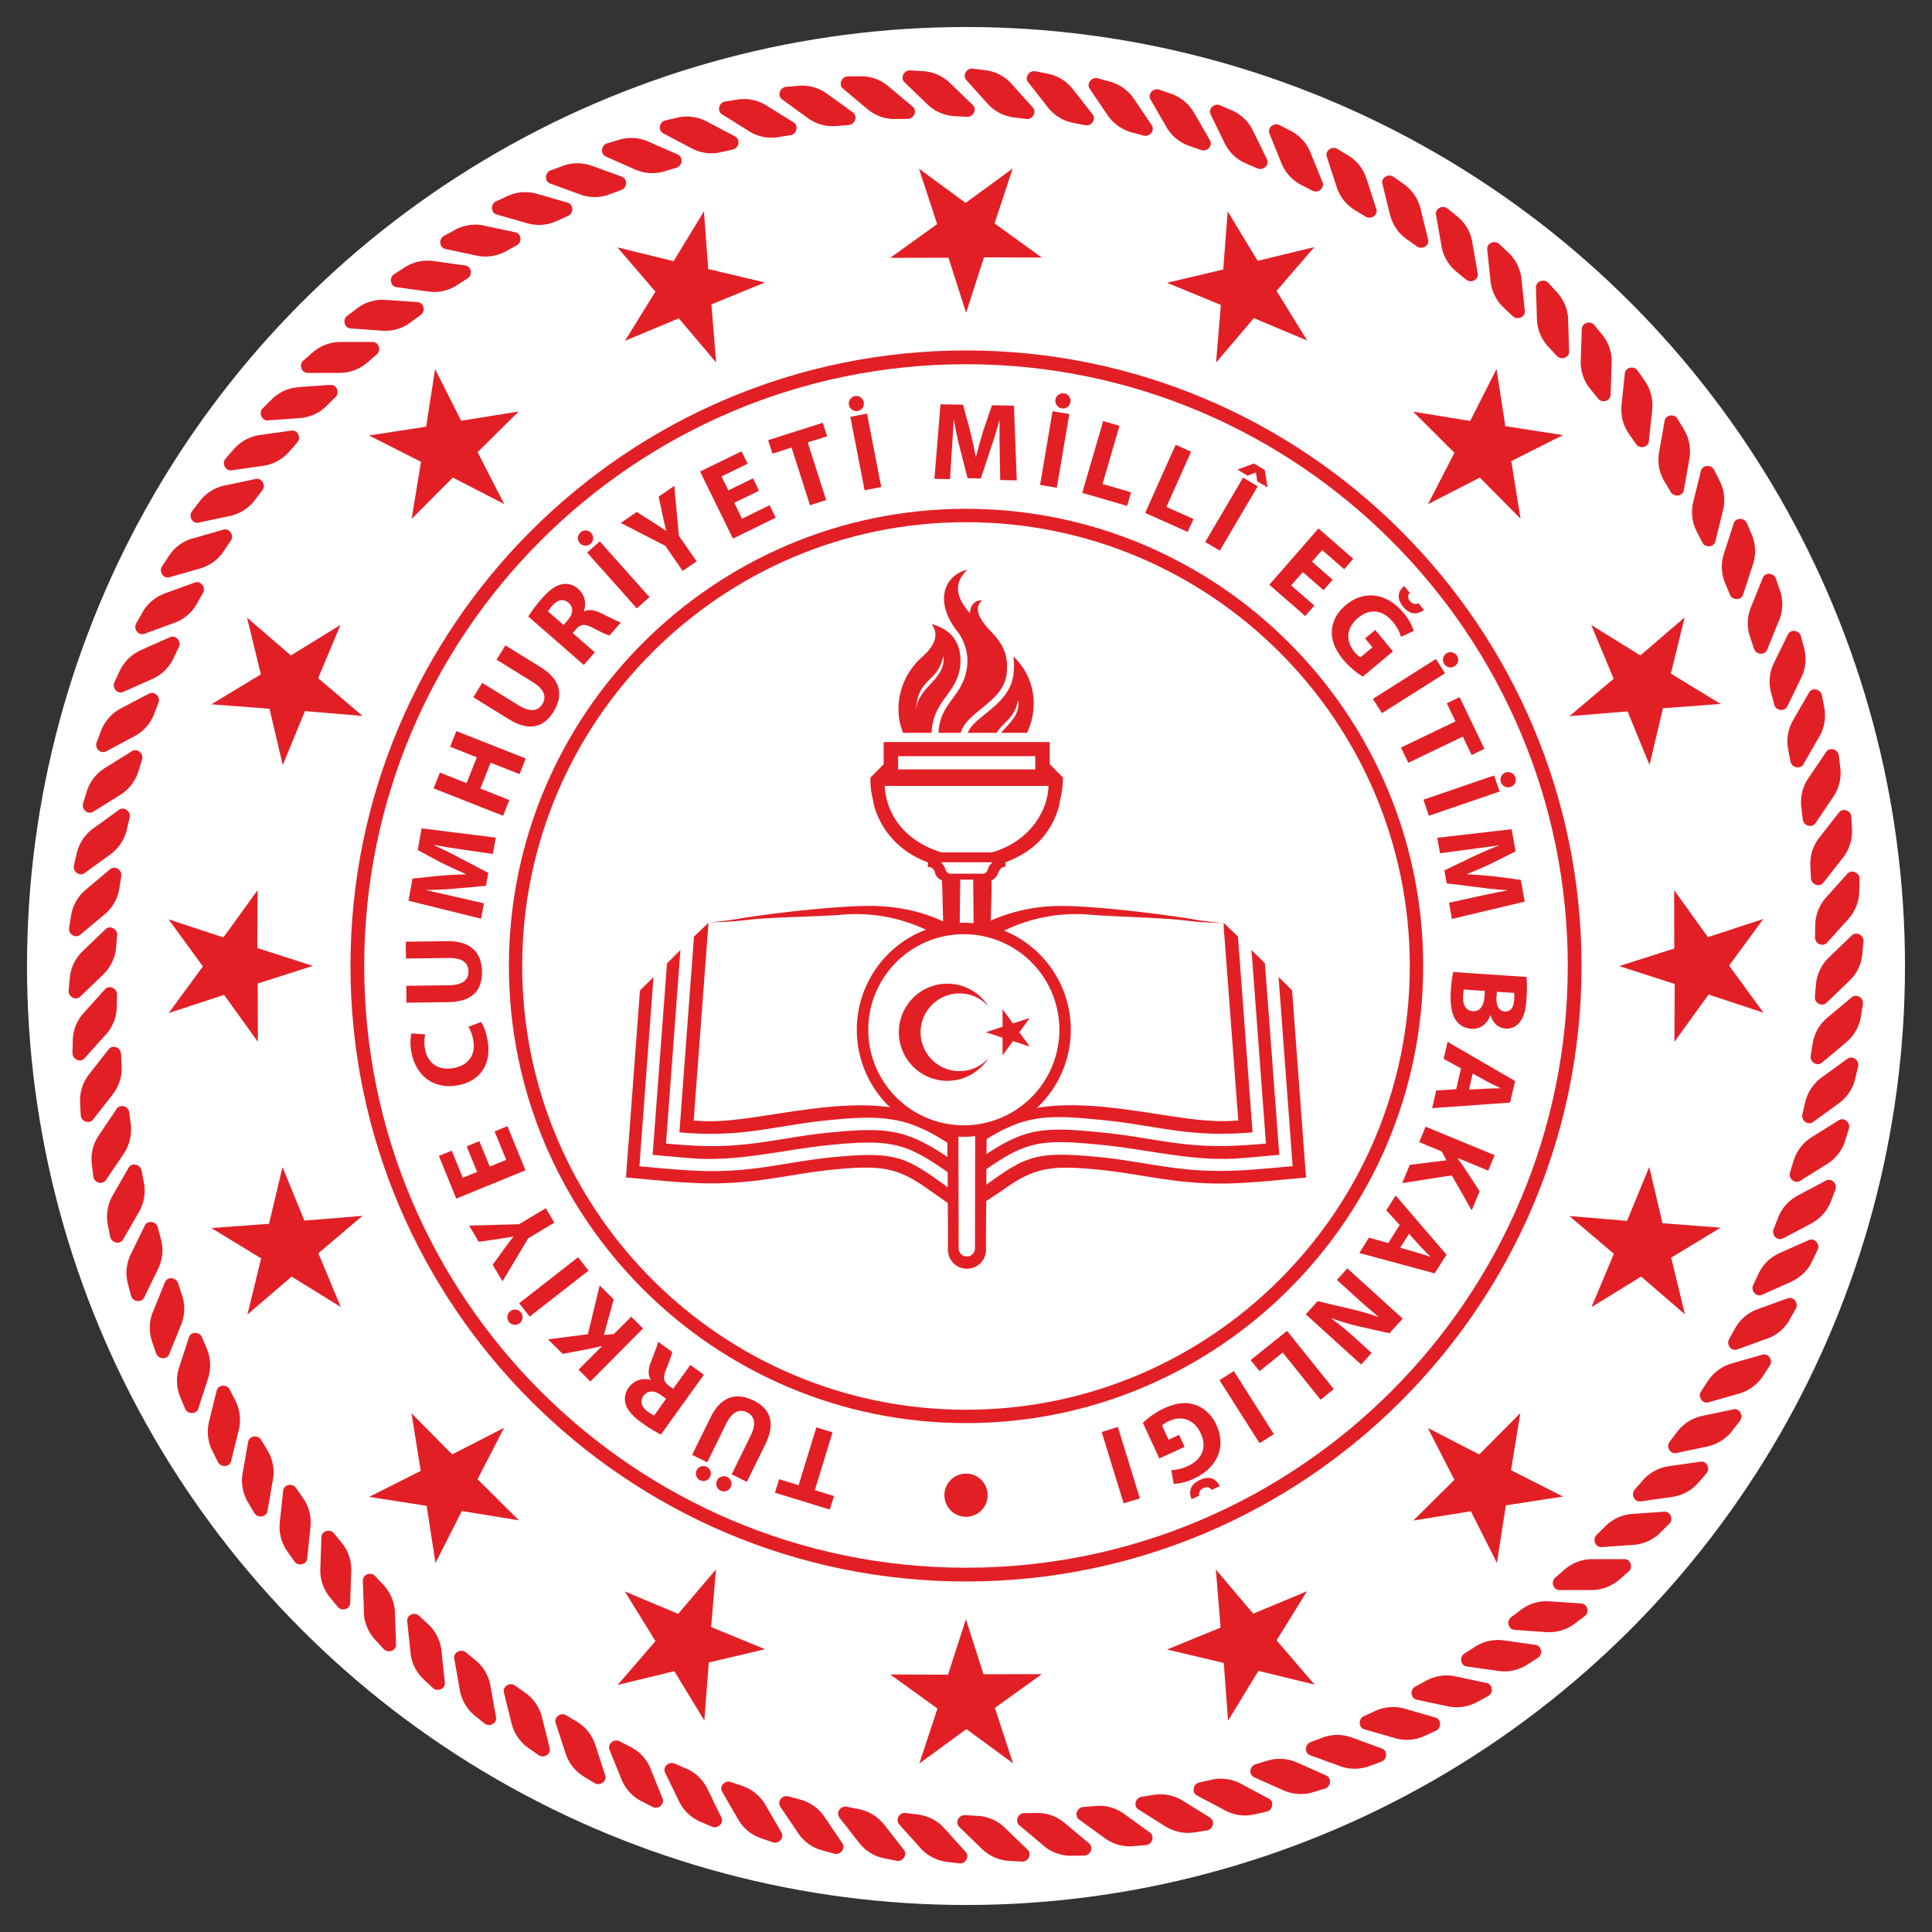 <svg id="katman_1" data-name="katman 1" xmlns="http://www.w3.org/2000/svg" viewBox="0 0 1000 1000"><rect x="0" y="0" width="1000" height="1000" fill="#333333" stroke="none"/><defs><style>.cls-1{fill:#fff;}.cls-2,.cls-3{fill:#e31f26;}.cls-3{fill-rule:evenodd;}</style></defs><circle class="cls-1" cx="500" cy="500" r="486.02"/><path class="cls-2" d="M823.78,823H807.15c-3.18,0-4.61-4.31-2.11-6.46l4.77-4.13A22,22,0,0,1,824.19,807h16.63c3.2,0,4.62,4.3,2.12,6.47l-4.77,4.12A22,22,0,0,1,823.78,823"/><path class="cls-2" d="M845.55,799.63l-16.62,1.15c-3.14.2-4.88-4-2.55-6.3l4.5-4.45a21.77,21.77,0,0,1,13.94-6.41l16.59-1.17c3.19-.23,4.91,4,2.57,6.29l-4.48,4.45a21.93,21.93,0,0,1-14,6.44"/><path class="cls-2" d="M865.63,774.8l-16.5,2.32c-3.14.44-5.14-3.64-3-6.11l4.14-4.74a21.89,21.89,0,0,1,13.47-7.37l16.5-2.34c3.16-.44,5.14,3.63,3,6.09l-4.16,4.78a22,22,0,0,1-13.47,7.37"/><path class="cls-2" d="M883.91,748.67l-16.29,3.41c-3.12.68-5.39-3.24-3.4-5.86l3.8-5a22,22,0,0,1,12.92-8.32l16.29-3.43c3.11-.68,5.38,3.24,3.41,5.86l-3.83,5a22.24,22.24,0,0,1-12.9,8.33"/><path class="cls-2" d="M900.3,721.27l-16,4.58c-3.08.87-5.62-2.87-3.84-5.64l3.46-5.28a22,22,0,0,1,12.31-9.18l16-4.57c3.08-.9,5.63,2.85,3.84,5.61l-3.46,5.3a22.07,22.07,0,0,1-12.34,9.18"/><path class="cls-2" d="M914.77,692.8l-15.61,5.68c-3,1.12-5.8-2.46-4.2-5.33l3.06-5.5a21.87,21.87,0,0,1,11.66-10L925.3,672c3-1.1,5.81,2.47,4.22,5.33l-3.09,5.52a21.73,21.73,0,0,1-11.66,10"/><path class="cls-2" d="M927.23,663.39,912,670.19c-2.9,1.29-5.94-2.07-4.57-5.05l2.7-5.69a21.85,21.85,0,0,1,10.92-10.83l15.2-6.77c2.91-1.29,6,2.08,4.56,5l-2.7,5.72a21.87,21.87,0,0,1-10.9,10.78"/><path class="cls-2" d="M937.6,633.23,922.89,641c-2.81,1.51-6.09-1.65-4.89-4.68l2.27-5.9a22.14,22.14,0,0,1,10.14-11.56l14.7-7.8c2.79-1.51,6.08,1.64,4.89,4.7l-2.26,5.88a21.92,21.92,0,0,1-10.14,11.56"/><path class="cls-2" d="M945.83,602.4l-14.12,8.82c-2.7,1.68-6.16-1.23-5.22-4.36l1.86-6a22,22,0,0,1,9.33-12.24l14.09-8.79c2.71-1.71,6.19,1.19,5.21,4.34l-1.85,6a21.93,21.93,0,0,1-9.3,12.25"/><path class="cls-2" d="M951.88,571l-13.46,9.78c-2.58,1.88-6.25-.77-5.51-4l1.44-6.15a21.93,21.93,0,0,1,8.43-12.85l13.46-9.78c2.58-1.89,6.24.78,5.51,4l-1.45,6.15A21.86,21.86,0,0,1,951.88,571"/><path class="cls-2" d="M955.74,539.39,943,550.07c-2.47,2-6.32-.35-5.79-3.59l1-6.21a21.89,21.89,0,0,1,7.51-13.42l12.75-10.69c2.45-2,6.3.35,5.76,3.57l-1,6.25a22,22,0,0,1-7.53,13.41"/><path class="cls-2" d="M957.38,507.5l-12,11.56c-2.32,2.22-6.31.11-6-3.17l.56-6.28a21.84,21.84,0,0,1,6.57-13.91l12-11.55c2.29-2.22,6.32-.1,6,3.18l-.56,6.28a21.74,21.74,0,0,1-6.55,13.89"/><path class="cls-2" d="M956.79,475.58l-11.13,12.35c-2.15,2.38-6.28.55-6.21-2.72l.11-6.33a22.16,22.16,0,0,1,5.57-14.33l11.13-12.35c2.13-2.36,6.3-.54,6.22,2.77l-.13,6.29a22,22,0,0,1-5.56,14.32"/><path class="cls-2" d="M954,443.81l-10.23,13.08c-2,2.55-6.24,1-6.41-2.29l-.33-6.32a22.06,22.06,0,0,1,4.59-14.67l10.25-13.09c2-2.52,6.2-1,6.39,2.28l.31,6.33A22,22,0,0,1,954,443.81"/><path class="cls-2" d="M949,412.28l-9.31,13.77c-1.79,2.66-6.15,1.41-6.56-1.84l-.75-6.27a21.91,21.91,0,0,1,3.52-15l9.33-13.76c1.78-2.66,6.13-1.42,6.53,1.84l.76,6.27A22,22,0,0,1,949,412.28"/><path class="cls-2" d="M941.72,381.2l-8.3,14.38c-1.6,2.77-6,1.83-6.67-1.39L925.56,388a22,22,0,0,1,2.5-15.16l8.3-14.38c1.59-2.78,6-1.84,6.65,1.4l1.2,6.19a22.1,22.1,0,0,1-2.49,15.17"/><path class="cls-2" d="M932.37,350.67l-7.29,15c-1.39,2.83-5.92,2.23-6.72-.94l-1.63-6.1a21.93,21.93,0,0,1,1.39-15.31l7.3-14.94c1.39-2.86,5.92-2.23,6.74.91l1.62,6.11a22.12,22.12,0,0,1-1.41,15.3"/><path class="cls-2" d="M920.9,320.89l-6.24,15.43c-1.2,2.94-5.72,2.65-6.77-.48l-2-6a21.82,21.82,0,0,1,.32-15.36l6.23-15.42c1.21-3,5.75-2.66,6.77.46l2.06,6a21.93,21.93,0,0,1-.32,15.36"/><path class="cls-2" d="M907.37,292l-5.17,15.83c-1,3-5.5,3-6.79,0L893,302a22,22,0,0,1-.74-15.34l5.14-15.83c1-3,5.52-3.05,6.79,0l2.47,5.8a21.91,21.91,0,0,1,.73,15.34"/><path class="cls-2" d="M891.85,264.09l-4,16.13c-.75,3.11-5.29,3.44-6.77.51l-2.87-5.66a22,22,0,0,1-1.8-15.24l4-16.14c.78-3.09,5.3-3.41,6.8-.48l2.84,5.62a21.94,21.94,0,0,1,1.8,15.26"/><path class="cls-2" d="M874.44,237.34l-2.89,16.37c-.55,3.14-5,3.79-6.74,1l-3.24-5.42a21.92,21.92,0,0,1-2.84-15.1l2.87-16.38c.56-3.14,5-3.78,6.73-1l3.24,5.42a22.15,22.15,0,0,1,2.87,15.11"/><path class="cls-2" d="M855.19,211.88l-1.74,16.53c-.31,3.17-4.76,4.12-6.64,1.42l-3.6-5.17a21.91,21.91,0,0,1-3.92-14.85L841,193.28c.34-3.2,4.79-4.14,6.63-1.45l3.62,5.2a21.76,21.76,0,0,1,3.91,14.85"/><path class="cls-2" d="M834.21,187.79l-.57,16.62c-.1,3.19-4.47,4.45-6.53,1.9l-3.93-4.92a21.75,21.75,0,0,1-5-14.54l.58-16.63c.11-3.19,4.46-4.44,6.53-1.88l4,4.9a21.85,21.85,0,0,1,4.92,14.55"/><path class="cls-2" d="M811.63,165.24l.56,16.64c.12,3.2-4.14,4.74-6.37,2.35l-4.3-4.63a22.16,22.16,0,0,1-6-14.17L795,148.79c-.08-3.18,4.17-4.74,6.42-2.35l4.27,4.63a22.08,22.08,0,0,1,6,14.17"/><path class="cls-2" d="M787.51,144.35l1.73,16.53c.33,3.17-3.78,5.05-6.19,2.79l-4.62-4.32a22.13,22.13,0,0,1-6.92-13.73l-1.73-16.53c-.34-3.17,3.81-5,6.19-2.79l4.62,4.34a21.83,21.83,0,0,1,6.92,13.71"/><path class="cls-2" d="M762,125.16l2.88,16.38c.55,3.16-3.46,5.28-6,3.21l-4.89-4a22,22,0,0,1-7.85-13.21l-2.87-16.37c-.57-3.15,3.44-5.29,6-3.22l4.92,4a22,22,0,0,1,7.86,13.2"/><path class="cls-2" d="M735.19,107.81l4,16.14c.78,3.09-3.05,5.52-5.77,3.61l-5.14-3.64a22,22,0,0,1-8.76-12.61l-4-16.14c-.76-3.11,3.07-5.51,5.77-3.63l5.15,3.63a22.11,22.11,0,0,1,8.76,12.64"/><path class="cls-2" d="M707.24,92.35l5.15,15.82c1,3-2.69,5.72-5.49,4l-5.41-3.27a21.94,21.94,0,0,1-9.6-12l-5.15-15.82c-1-3,2.68-5.71,5.49-4l5.4,3.27a21.87,21.87,0,0,1,9.61,12"/><path class="cls-2" d="M678.29,78.92l6.25,15.4c1.21,3-2.28,5.89-5.21,4.4l-5.59-2.88A21.91,21.91,0,0,1,663.3,84.55l-6.23-15.42c-1.2-2.95,2.26-5.88,5.17-4.39l5.64,2.89a21.78,21.78,0,0,1,10.41,11.29"/><path class="cls-2" d="M648.47,67.51l7.3,14.94c1.41,2.86-1.84,6-4.87,4.74l-5.81-2.51a21.85,21.85,0,0,1-11.2-10.53L626.6,59.21c-1.38-2.85,1.85-6,4.88-4.73l5.8,2.5a21.8,21.8,0,0,1,11.19,10.53"/><path class="cls-2" d="M617.94,58.2l8.33,14.4c1.58,2.76-1.43,6.15-4.55,5.06l-6-2.07a21.92,21.92,0,0,1-11.9-9.71l-8.32-14.39c-1.61-2.78,1.44-6.15,4.53-5.08L606,48.49a21.87,21.87,0,0,1,11.92,9.71"/><path class="cls-2" d="M586.81,51l9.32,13.78c1.79,2.69-1,6.26-4.18,5.39l-6.08-1.64a22.13,22.13,0,0,1-12.56-8.87L564,45.9c-1.77-2.63,1-6.22,4.17-5.38l6.1,1.67A21.94,21.94,0,0,1,586.81,51"/><path class="cls-2" d="M555.27,46.09l10.25,13.09c2,2.53-.57,6.3-3.79,5.64l-6.18-1.21a21.85,21.85,0,0,1-13.15-8L532.17,42.53c-2-2.5.55-6.26,3.78-5.64l6.18,1.24a21.75,21.75,0,0,1,13.14,8"/><path class="cls-2" d="M523.48,43.34l11.13,12.35c2.13,2.38-.13,6.31-3.4,5.88L525,60.82a22.12,22.12,0,0,1-13.69-7L500.15,41.4c-2.11-2.38.12-6.28,3.4-5.88l6.26.78a21.92,21.92,0,0,1,13.67,7"/><path class="cls-2" d="M491.55,42.81l12,11.58c2.27,2.2.31,6.27-3,6.09l-6.29-.36a21.92,21.92,0,0,1-14.12-6l-12-11.56c-2.3-2.21-.32-6.3,3-6.13l6.3.37a21.94,21.94,0,0,1,14.13,6.05"/><path class="cls-2" d="M459.67,44.52l12.74,10.71c2.45,2,.75,6.23-2.53,6.29l-6.31.08a21.67,21.67,0,0,1-14.5-5.05L436.32,45.86c-2.46-2-.76-6.26,2.52-6.3l6.31-.09a22,22,0,0,1,14.52,5.05"/><path class="cls-2" d="M428,48.46l13.46,9.75c2.57,1.87,1.19,6.19-2.08,6.48l-6.3.52a21.94,21.94,0,0,1-14.83-4l-13.45-9.77c-2.58-1.88-1.21-6.21,2.08-6.49l6.29-.52A21.88,21.88,0,0,1,428,48.46"/><path class="cls-2" d="M396.64,54.56l14.12,8.8c2.69,1.7,1.62,6.09-1.63,6.62l-6.24,1a21.84,21.84,0,0,1-15.08-3l-14.1-8.8c-2.72-1.7-1.62-6.1,1.61-6.62l6.25-1a21.88,21.88,0,0,1,15.07,3"/><path class="cls-2" d="M365.82,62.87l14.7,7.78c2.79,1.54,2,6-1.17,6.71l-6.15,1.41a21.81,21.81,0,0,1-15.24-2L343.24,69c-2.81-1.49-2-6,1.17-6.67l6.15-1.45a22,22,0,0,1,15.26,2"/><path class="cls-2" d="M335.62,73.29,350.83,80c2.9,1.33,2.47,5.83-.67,6.8l-6.07,1.82a21.9,21.9,0,0,1-15.35-.87L313.55,81c-2.92-1.32-2.46-5.82.68-6.78l6-1.83a22,22,0,0,1,15.34.88"/><path class="cls-2" d="M306.26,85.77l15.63,5.69c3,1.11,2.86,5.63-.21,6.8l-5.91,2.24a21.82,21.82,0,0,1-15.37.2L284.77,95c-3-1.1-2.84-5.64.22-6.81L290.9,86a22,22,0,0,1,15.36-.21"/><path class="cls-2" d="M277.83,100.3l16,4.59c3.06.88,3.25,5.41.26,6.8l-5.73,2.63a22.08,22.08,0,0,1-15.3,1.29L257,111c-3-.89-3.22-5.42-.24-6.8l5.73-2.64a21.82,21.82,0,0,1,15.32-1.28"/><path class="cls-2" d="M250.46,116.76l16.29,3.47c3.11.67,3.61,5.16.72,6.75L262,130a22.1,22.1,0,0,1-15.19,2.34l-16.27-3.47c-3.12-.65-3.63-5.17-.75-6.75l5.56-3.05a22,22,0,0,1,15.16-2.34"/><path class="cls-2" d="M224.34,135.11l16.46,2.31c3.16.45,4,4.9,1.21,6.68l-5.32,3.43a21.76,21.76,0,0,1-15,3.38l-16.5-2.29c-3.16-.46-3.93-4.92-1.19-6.69l5.29-3.45a22,22,0,0,1,15-3.37"/><path class="cls-2" d="M199.55,155.22l16.59,1.16c3.18.2,4.3,4.62,1.65,6.59l-5.06,3.76a21.88,21.88,0,0,1-14.7,4.45L181.44,170c-3.2-.23-4.31-4.62-1.67-6.59l5.06-3.8a21.85,21.85,0,0,1,14.72-4.41"/><path class="cls-2" d="M176.21,177h16.65c3.17,0,4.61,4.32,2.11,6.48l-4.77,4.13A21.94,21.94,0,0,1,175.82,193H159.21c-3.21,0-4.64-4.32-2.14-6.45l4.77-4.13A22,22,0,0,1,176.21,177"/><path class="cls-2" d="M154.47,200.37l16.6-1.15c3.17-.23,4.89,4,2.58,6.29L169.14,210a21.93,21.93,0,0,1-13.94,6.42l-16.6,1.17c-3.18.21-4.9-4-2.57-6.3l4.48-4.45a21.92,21.92,0,0,1,14-6.43"/><path class="cls-2" d="M134.41,225.17l16.48-2.29c3.14-.45,5.15,3.64,3,6.09l-4.15,4.76a21.86,21.86,0,0,1-13.47,7.37l-16.47,2.34c-3.16.44-5.16-3.63-3-6.13l4.16-4.74a22,22,0,0,1,13.49-7.4"/><path class="cls-2" d="M116.11,251.35l16.27-3.45c3.13-.66,5.41,3.24,3.41,5.86l-3.8,5a22,22,0,0,1-12.94,8.3l-16.27,3.45c-3.11.67-5.38-3.25-3.41-5.86l3.83-5a21.83,21.83,0,0,1,12.91-8.32"/><path class="cls-2" d="M99.68,278.73l16-4.61c3.06-.87,5.62,2.9,3.83,5.63L116,285a21.93,21.93,0,0,1-12.31,9.21l-16,4.58c-3,.89-5.6-2.87-3.83-5.63l3.47-5.29a21.92,21.92,0,0,1,12.3-9.18"/><path class="cls-2" d="M85.24,307.17l15.64-5.67c3-1.1,5.79,2.47,4.19,5.33L102,312.35a21.68,21.68,0,0,1-11.66,10l-15.62,5.7c-3,1.09-5.82-2.47-4.22-5.34l3.09-5.52a22,22,0,0,1,11.66-10"/><path class="cls-2" d="M72.79,336.55,88,329.81c2.92-1.3,6,2.05,4.57,5.05l-2.69,5.71a22,22,0,0,1-10.92,10.81l-15.21,6.76c-2.9,1.28-5.95-2.08-4.54-5l2.67-5.72a22.13,22.13,0,0,1,10.93-10.84"/><path class="cls-2" d="M62.42,366.75,77.13,359c2.8-1.49,6.1,1.65,4.9,4.7l-2.28,5.9A21.94,21.94,0,0,1,69.6,381.08L54.92,388.9c-2.82,1.5-6.1-1.63-4.89-4.69l2.24-5.91a22.3,22.3,0,0,1,10.15-11.55"/><path class="cls-2" d="M54.19,397.6l14.11-8.82c2.7-1.68,6.18,1.23,5.23,4.35l-1.86,6a22.17,22.17,0,0,1-9.31,12.23l-14.13,8.8c-2.69,1.71-6.18-1.2-5.2-4.35l1.84-6a22,22,0,0,1,9.32-12.23"/><path class="cls-2" d="M48.12,428.93l13.48-9.79c2.58-1.87,6.26.79,5.5,4l-1.43,6.15a22.11,22.11,0,0,1-8.44,12.86L43.78,451.9c-2.58,1.9-6.26-.77-5.5-4l1.42-6.15a22.11,22.11,0,0,1,8.42-12.86"/><path class="cls-2" d="M44.25,460.61,57,449.92c2.45-2.06,6.32.36,5.78,3.58l-1,6.23a21.84,21.84,0,0,1-7.49,13.42L41.53,483.82c-2.43,2.06-6.3-.32-5.77-3.55l1-6.25a22.07,22.07,0,0,1,7.51-13.41"/><path class="cls-2" d="M42.64,492.5l12-11.58c2.29-2.18,6.3-.08,6,3.2l-.55,6.28a22,22,0,0,1-6.57,13.9l-12,11.55c-2.28,2.2-6.3.1-6-3.17l.58-6.3a21.71,21.71,0,0,1,6.55-13.88"/><path class="cls-2" d="M43.22,524.41l11.13-12.36c2.14-2.35,6.28-.54,6.23,2.74l-.15,6.33a21.81,21.81,0,0,1-5.58,14.3L43.73,547.79c-2.12,2.37-6.27.52-6.21-2.76l.14-6.31a21.72,21.72,0,0,1,5.56-14.31"/><path class="cls-2" d="M46,556.19l10.24-13.1c2-2.5,6.22-1,6.39,2.29l.34,6.34a22.07,22.07,0,0,1-4.58,14.65L48.18,579.48c-2,2.51-6.24,1-6.4-2.31l-.32-6.31A22,22,0,0,1,46,556.19"/><path class="cls-2" d="M51.08,587.72l9.29-13.78c1.78-2.67,6.16-1.43,6.53,1.83l.77,6.28A22.06,22.06,0,0,1,64.15,597l-9.32,13.79c-1.78,2.66-6.16,1.41-6.53-1.85l-.76-6.26a21.92,21.92,0,0,1,3.54-14.95"/><path class="cls-2" d="M58.28,618.81l8.31-14.41c1.6-2.75,6-1.81,6.67,1.41L74.45,612A21.82,21.82,0,0,1,72,627.16l-8.3,14.41c-1.61,2.75-6,1.83-6.66-1.4L55.81,634a22.09,22.09,0,0,1,2.47-15.16"/><path class="cls-2" d="M67.65,649.32l7.3-15c1.4-2.84,5.88-2.22,6.72.94l1.61,6.11a21.89,21.89,0,0,1-1.4,15.31l-7.29,14.94c-1.39,2.86-5.91,2.23-6.75-.92l-1.61-6.1a21.87,21.87,0,0,1,1.42-15.31"/><path class="cls-2" d="M79.13,679.11l6.22-15.42c1.21-3,5.73-2.67,6.79.46l2,6a22,22,0,0,1-.34,15.37l-6.23,15.41c-1.18,3-5.72,2.66-6.77-.46l-2.06-6a22.1,22.1,0,0,1,.34-15.36"/><path class="cls-2" d="M92.64,708l5.15-15.8c1-3.06,5.51-3.06,6.78,0L107,698a22,22,0,0,1,.74,15.33l-5.13,15.82c-1,3-5.54,3-6.8,0l-2.45-5.83A22,22,0,0,1,92.64,708"/><path class="cls-2" d="M108.15,735.91l4-16.13c.76-3.12,5.32-3.44,6.78-.5l2.87,5.62a22.18,22.18,0,0,1,1.79,15.27l-4,16.15c-.77,3.07-5.28,3.4-6.77.47L110,751.16a22.07,22.07,0,0,1-1.81-15.25"/><path class="cls-2" d="M125.56,762.65l2.88-16.38c.57-3.14,5-3.78,6.75-1l3.25,5.44a22,22,0,0,1,2.85,15.08l-2.88,16.39c-.56,3.15-5,3.78-6.74,1l-3.24-5.43a22.18,22.18,0,0,1-2.87-15.1"/><path class="cls-2" d="M144.79,788.12l1.76-16.53c.32-3.17,4.74-4.14,6.65-1.44l3.6,5.18a21.87,21.87,0,0,1,3.91,14.86L159,806.73c-.33,3.16-4.77,4.12-6.64,1.42L148.72,803a22.12,22.12,0,0,1-3.93-14.85"/><path class="cls-2" d="M165.79,812.21l.59-16.62c.11-3.19,4.46-4.46,6.52-1.9l4,4.92a21.91,21.91,0,0,1,4.92,14.54l-.58,16.63c-.09,3.18-4.46,4.44-6.51,1.87l-4-4.91a21.93,21.93,0,0,1-4.94-14.53"/><path class="cls-2" d="M188.39,834.76l-.58-16.64c-.08-3.2,4.15-4.74,6.38-2.34l4.3,4.62a22.12,22.12,0,0,1,5.95,14.17l.56,16.61c.11,3.21-4.15,4.77-6.39,2.34l-4.27-4.62a21.91,21.91,0,0,1-6-14.14"/><path class="cls-2" d="M212.51,855.65l-1.74-16.54c-.33-3.16,3.78-5,6.19-2.78l4.62,4.32a21.93,21.93,0,0,1,6.92,13.73l1.75,16.54c.32,3.16-3.82,5-6.2,2.78l-4.63-4.34a21.77,21.77,0,0,1-6.91-13.71"/><path class="cls-2" d="M238,874.83l-2.88-16.37c-.54-3.14,3.43-5.29,6-3.21l4.9,4a21.94,21.94,0,0,1,7.82,13.22l2.9,16.37c.55,3.14-3.43,5.26-6,3.22l-4.92-4A22,22,0,0,1,238,874.83"/><path class="cls-2" d="M264.82,892.19l-4-16.14c-.78-3.09,3.07-5.51,5.76-3.61l5.16,3.64a21.84,21.84,0,0,1,8.74,12.62l4.05,16.13c.76,3.1-3.08,5.5-5.77,3.6l-5.17-3.6a22,22,0,0,1-8.75-12.64"/><path class="cls-2" d="M292.77,907.63l-5.15-15.81c-1-3,2.66-5.71,5.48-4l5.42,3.27a22.06,22.06,0,0,1,9.6,12l5.15,15.85c1,3-2.69,5.69-5.51,4l-5.39-3.29a22,22,0,0,1-9.6-12"/><path class="cls-2" d="M321.72,921.08l-6.24-15.41c-1.19-2.95,2.27-5.88,5.2-4.39l5.6,2.88a21.75,21.75,0,0,1,10.44,11.29l6.22,15.42c1.23,3-2.24,5.88-5.17,4.39l-5.63-2.89a21.84,21.84,0,0,1-10.42-11.29"/><path class="cls-2" d="M351.54,932.49l-7.28-14.94c-1.41-2.87,1.83-6,4.86-4.74l5.81,2.49a22.05,22.05,0,0,1,11.2,10.53l7.28,14.95c1.39,2.86-1.85,6-4.88,4.72l-5.8-2.48a21.91,21.91,0,0,1-11.19-10.53"/><path class="cls-2" d="M382.09,941.78l-8.32-14.39c-1.61-2.78,1.4-6.14,4.53-5l5.95,2a21.88,21.88,0,0,1,11.9,9.73l8.32,14.39c1.61,2.78-1.42,6.15-4.54,5.06L394,951.51a21.87,21.87,0,0,1-11.9-9.73"/><path class="cls-2" d="M413.19,948.92l-9.31-13.76c-1.79-2.67,1-6.24,4.18-5.38l6.07,1.65a22,22,0,0,1,12.57,8.89L436,954.1c1.79,2.63-1,6.22-4.16,5.37l-6.1-1.67a21.8,21.8,0,0,1-12.55-8.88"/><path class="cls-2" d="M444.73,953.9l-10.22-13.08c-2-2.53.55-6.3,3.76-5.66l6.19,1.23a22,22,0,0,1,13.16,8l10.23,13.1c1.95,2.52-.56,6.28-3.79,5.66l-6.18-1.24a21.77,21.77,0,0,1-13.15-8"/><path class="cls-2" d="M476.53,956.66l-11.12-12.35c-2.14-2.38.12-6.31,3.38-5.9l6.25.77a21.83,21.83,0,0,1,13.67,7.05l11.14,12.35c2.11,2.38-.12,6.32-3.4,5.9l-6.26-.79a22.08,22.08,0,0,1-13.66-7"/><path class="cls-2" d="M508.46,957.19l-11.95-11.58c-2.3-2.2-.35-6.27,3-6.09l6.28.36a21.89,21.89,0,0,1,14.13,6l12,11.57c2.3,2.21.34,6.29-3,6.11l-6.31-.35a22,22,0,0,1-14.13-6"/><path class="cls-2" d="M540.34,955.48l-12.73-10.71c-2.45-2.06-.77-6.24,2.51-6.29l6.31-.09a21.74,21.74,0,0,1,14.51,5.07l12.76,10.68c2.44,2,.77,6.26-2.54,6.3l-6.31.08a21.9,21.9,0,0,1-14.51-5"/><path class="cls-2" d="M572,951.56l-13.48-9.78c-2.56-1.86-1.17-6.2,2.09-6.47l6.32-.52a21.75,21.75,0,0,1,14.8,4l13.49,9.76c2.57,1.88,1.18,6.19-2.1,6.45l-6.3.56a22,22,0,0,1-14.82-4"/><path class="cls-2" d="M603.36,945.44l-14.09-8.85c-2.72-1.66-1.64-6.07,1.61-6.57l6.25-1a22,22,0,0,1,15.08,3l14.11,8.8c2.71,1.69,1.61,6.09-1.63,6.6l-6.24,1a22.13,22.13,0,0,1-15.09-3"/><path class="cls-2" d="M634.22,937.12l-14.7-7.78c-2.82-1.54-2-6,1.16-6.71l6.14-1.41a22.11,22.11,0,0,1,15.28,1.94L656.77,931c2.82,1.5,2.06,6-1.15,6.69l-6.17,1.4a21.74,21.74,0,0,1-15.23-1.94"/><path class="cls-2" d="M664.39,926.72l-15.21-6.78c-2.9-1.29-2.47-5.79.67-6.76l6.06-1.83a22.13,22.13,0,0,1,15.35.88L686.45,919c2.91,1.32,2.46,5.82-.67,6.78l-6,1.83a22.09,22.09,0,0,1-15.34-.87"/><path class="cls-2" d="M693.77,914.23l-15.64-5.72c-3-1.08-2.85-5.6.19-6.78l5.93-2.25a22,22,0,0,1,15.36-.18L715.24,905c3,1.09,2.86,5.64-.19,6.81L709.13,914a22,22,0,0,1-15.36.22"/><path class="cls-2" d="M722.2,899.7l-16-4.59c-3.05-.88-3.24-5.42-.29-6.81l5.75-2.64A22.14,22.14,0,0,1,727,884.39L743,889c3,.89,3.24,5.41.26,6.8l-5.75,2.64a21.82,21.82,0,0,1-15.3,1.28"/><path class="cls-2" d="M749.53,883.22l-16.26-3.45c-3.13-.67-3.62-5.16-.73-6.77l5.52-3a22,22,0,0,1,15.21-2.33l16.27,3.46c3.11.67,3.6,5.15.74,6.76l-5.57,3a22,22,0,0,1-15.18,2.32"/><path class="cls-2" d="M775.69,864.9l-16.5-2.33c-3.18-.43-4-4.89-1.19-6.68l5.3-3.42a21.9,21.9,0,0,1,15-3.41l16.49,2.32c3.14.46,4,4.92,1.21,6.68l-5.32,3.43a21.88,21.88,0,0,1-15,3.41"/><path class="cls-2" d="M800.46,844.79l-16.59-1.17c-3.17-.23-4.3-4.59-1.65-6.59l5-3.79a21.91,21.91,0,0,1,14.7-4.41l16.6,1.15c3.2.22,4.31,4.62,1.67,6.59l-5.08,3.8a22,22,0,0,1-14.7,4.42"/><polygon class="cls-3" points="460.76 133.47 485.06 115.99 475.66 87.32 499.8 105.02 524.16 87.23 514.78 115.65 539.24 133.32 509.31 133.19 500.05 161.91 490.94 133.4 460.76 133.47"/><polygon class="cls-3" points="323.49 176.39 339.24 150.94 319.59 128.05 348.66 135.17 364.36 109.4 366.57 139.25 395.93 146.22 368.22 157.55 370.67 187.62 351.33 164.77 323.49 176.39"/><polygon class="cls-3" points="213.08 268.57 217.9 239.03 190.98 225.4 220.57 220.85 225.21 191.04 238.68 217.77 268.46 212.98 247.2 234.04 260.97 260.89 234.36 247.18 213.08 268.57"/><polygon class="cls-3" points="146.36 395.99 139.5 366.85 109.42 364.56 135.01 349.04 127.89 319.71 150.56 339.26 176.25 323.43 164.67 351.03 187.66 370.57 157.83 368.08 146.36 395.99"/><polygon class="cls-3" points="133.47 539.24 115.99 514.94 87.32 524.34 105.02 500.2 87.23 475.84 115.65 485.22 133.32 460.76 133.19 490.69 161.91 499.95 133.4 509.06 133.47 539.24"/><polygon class="cls-3" points="176.39 676.51 150.94 660.76 128.05 680.41 135.17 651.34 109.4 635.64 139.25 633.43 146.22 604.07 157.55 631.78 187.62 629.33 164.77 648.67 176.39 676.51"/><polygon class="cls-3" points="268.57 786.92 239.03 782.1 225.4 809.02 220.85 779.43 191.04 774.79 217.77 761.33 212.98 731.53 234.04 752.8 260.89 739.03 247.18 765.64 268.57 786.92"/><polygon class="cls-3" points="395.99 853.64 366.85 860.5 364.56 890.58 349.04 864.99 319.71 872.11 339.26 849.44 323.43 823.75 351.03 835.33 370.57 812.34 368.08 842.17 395.99 853.64"/><polygon class="cls-3" points="539.24 866.53 514.94 884.01 524.34 912.68 500.2 894.98 475.84 912.77 485.22 884.35 460.76 866.68 490.69 866.82 499.95 838.1 509.06 866.6 539.24 866.53"/><polygon class="cls-3" points="676.51 823.61 660.76 849.06 680.41 871.95 651.34 864.83 635.64 890.6 633.43 860.75 604.07 853.78 631.78 842.45 629.33 812.38 648.67 835.23 676.51 823.61"/><polygon class="cls-3" points="786.92 731.43 782.1 760.97 809.02 774.6 779.43 779.15 774.79 808.96 761.33 782.23 731.53 787.02 752.8 765.96 739.03 739.11 765.64 752.82 786.92 731.43"/><polygon class="cls-3" points="853.64 604.01 860.5 633.15 890.58 635.44 864.99 650.96 872.11 680.28 849.44 660.74 823.75 676.57 835.33 648.97 812.34 629.43 842.17 631.92 853.64 604.01"/><polygon class="cls-3" points="866.53 460.76 884.01 485.06 912.68 475.66 894.98 499.8 912.77 524.16 884.35 514.78 866.68 539.24 866.82 509.31 838.1 500.05 866.6 490.94 866.53 460.76"/><polygon class="cls-3" points="823.61 323.49 849.06 339.24 871.95 319.59 864.83 348.66 890.6 364.36 860.75 366.57 853.78 395.93 842.45 368.22 812.38 370.67 835.23 351.33 823.61 323.49"/><polygon class="cls-3" points="731.43 213.08 760.97 217.9 774.6 190.98 779.15 220.57 808.96 225.21 782.23 238.68 787.02 268.46 765.96 247.2 739.11 260.97 752.82 234.36 731.43 213.08"/><polygon class="cls-3" points="604.01 146.36 633.15 139.5 635.44 109.42 650.96 135.01 680.28 127.89 660.74 150.56 676.57 176.25 648.97 164.67 629.43 187.66 631.92 157.83 604.01 146.36"/><path class="cls-2" d="M500,736.6C369.55,736.6,263.41,630.47,263.41,500S369.55,263.36,500,263.36,736.64,369.51,736.64,500,630.48,736.6,500,736.6m0-466.32c-126.66,0-229.71,103.05-229.71,229.71S373.36,729.68,500,729.68,729.71,626.64,729.71,500,626.68,270.28,500,270.28"/><path class="cls-2" d="M500,818.58c-175.68,0-318.6-142.92-318.6-318.59S324.34,181.39,500,181.39,818.61,324.32,818.61,500,675.69,818.58,500,818.58m0-630.06c-171.74,0-311.48,139.72-311.48,311.47S328.28,811.45,500,811.45,811.48,671.73,811.48,500,671.76,188.52,500,188.52"/><path class="cls-2" d="M421.75,771.3l9.92,3.05-2.16,7-28.39-8.72,2.16-7,10.08,3.11,9.19-29.93,8.38,2.57Z"/><path class="cls-2" d="M378.71,763.12l9.82-20c2.94-6,2.16-10.12-1.84-12.1s-7.81-.25-10.81,5.86l-9.82,20-7.83-3.84,9.57-19.46c5.27-10.7,13.17-13.14,22.23-8.68,8.75,4.3,11.51,11.67,6.07,22.74L386.58,767Zm-11.2,1.33a3.87,3.87,0,1,1-1.77-5.23A3.84,3.84,0,0,1,367.51,764.45Zm10.7,5.26a3.89,3.89,0,0,1-5.3,1.81,3.93,3.93,0,1,1,5.3-1.81Z"/><path class="cls-2" d="M342.08,742.54a75.68,75.68,0,0,1-9.92-6.16c-4.67-3.34-7.42-6.39-8.38-9.77a9.79,9.79,0,0,1,1.83-8.65,10.28,10.28,0,0,1,11.11-3.74l.1-.13c-1.55-2.47-1.26-5.44,0-8.89,1.58-4.25,3.55-9.05,3.81-10.7l7.27,5.23c-.12,1.25-1.23,4.35-3.07,8.88s-1.4,6.57,1.45,8.69l2.15,1.54,8.89-12.35,7,5.07ZM344.76,724,342,722c-3.54-2.55-6.91-2.3-8.89.46s-1.16,5.73,2.07,8.13a22,22,0,0,0,3.38,2.08Z"/><path class="cls-2" d="M305.59,715.05l-6.14-6.1,12.05-12.11-.12-.12c-1.66.44-3.28.77-4.86,1.14l-15.27,2.93-7.6-7.55,20.65-2.66,6.09-25.22,7.24,7.19L312.57,691l5.23-.54,8.89-8.94,6.13,6.1Z"/><path class="cls-2" d="M269,684.87a3.93,3.93,0,0,1-5.59-.72,3.85,3.85,0,0,1,.76-5.47,3.9,3.9,0,0,1,5.45.63A4,4,0,0,1,269,684.87Zm-.27-10.33,30.49-23.79,5.41,6.92-30.5,23.8Z"/><path class="cls-2" d="M286.92,632.83,273.37,641,260.1,663.2,255,654.65l5.92-8.17c1.78-2.48,3.14-4.22,4.8-6.38l-.06-.09c-2.51.51-4.89.88-7.84,1.31l-10,1.44-5-8.39,25.86-.71,13.81-8.29Z"/><path class="cls-2" d="M248.09,590.64l5.41,13.17,8.5-3.47-6-14.72,6.64-2.73L272,605.74,236.16,620.4l-9-22.09,6.64-2.72,5.73,14,7.43-3-5.4-13.18Z"/><path class="cls-2" d="M249,529c1.07,1.44,2.55,4.85,3.37,9.49,2.31,13.16-4.68,21.37-15.53,23.29-13,2.29-21.85-5.7-23.88-17.23a22.58,22.58,0,0,1,0-9.67l7.14.54a18.94,18.94,0,0,0-.14,7.48c1.21,6.84,6.27,11.42,14.74,9.92,7.63-1.33,11.64-6.7,10.28-14.38a21.87,21.87,0,0,0-2.51-7Z"/><path class="cls-2" d="M210.3,510.25l22.25-.29c6.65-.08,10-2.66,9.94-7.11-.06-4.6-3.31-7.08-10.13-7l-22.24.28-.11-8.7,21.66-.28C243.6,487,249.36,493,249.49,503c.12,9.74-5.19,15.55-17.52,15.71l-21.56.28Z"/><path class="cls-2" d="M240.46,439.89c-4.59-.65-10.15-1.49-15.67-2.49l0,.18c4.63,2.06,9.76,4.62,13.95,6.89l14,7.31-1.21,6.72L236,459.89c-4.69.43-10.33.75-15.46.75l0,.11c5.09,1.16,10.92,2.39,15.61,3.53l14.31,3.29L249,475.52l-37.57-9.31,2.08-11.45,13.36-1.43c4.61-.38,9.57-.7,14.18-.74l0-.18c-4.21-1.85-9-4.07-13-6.07L216.22,440l2-11.24,38.39,4.81L255.12,442Z"/><path class="cls-2" d="M227.7,399.89l13.8,5.46L246.79,392,233,386.52l3.2-8.11,35.93,14.19-3.2,8.1-15-5.93-5.29,13.39,15,5.94-3.22,8.15-36-14.2Z"/><path class="cls-2" d="M249.59,353.45l18.91,11.68c5.66,3.49,9.86,3.13,12.21-.67s1-7.73-4.8-11.32L257,341.46l4.58-7.42L280,345.44c10.15,6.25,11.8,14.35,6.51,22.94-5.12,8.28-12.72,10.33-23.2,3.85L245,360.91Z"/><path class="cls-2" d="M273.44,319.08a77.2,77.2,0,0,1,7.06-9.31c3.77-4.31,7.06-6.77,10.51-7.41a9.8,9.8,0,0,1,8.44,2.64,10.26,10.26,0,0,1,2.68,11.41l.13.11c2.6-1.32,5.52-.75,8.84.86,4.08,2,8.68,4.37,10.29,4.79l-5.89,6.75c-1.24-.24-4.21-1.63-8.56-3.9s-6.39-2-8.77.64l-1.74,2,11.45,10-5.7,6.52Zm18.24,4.41,2.26-2.59c2.87-3.29,2.92-6.66.37-8.89s-5.61-1.69-8.29,1.3a21.59,21.59,0,0,0-2.38,3.16Z"/><path class="cls-2" d="M300.15,281.16a3.93,3.93,0,0,1,.37-5.62,3.82,3.82,0,0,1,5.5.4,3.87,3.87,0,0,1-.28,5.46A4,4,0,0,1,300.15,281.16Zm10.29-.94,25.72,28.85-6.55,5.83L303.89,286Z"/><path class="cls-2" d="M353.33,295.49l-9-13-23-11.82,8.21-5.68,8.53,5.39c2.6,1.62,4.44,2.86,6.68,4.38l.08-.06c-.65-2.48-1.17-4.84-1.8-7.75l-2.08-9.87,8.06-5.59,2.37,25.8,9.18,13.25Z"/><path class="cls-2" d="M392.85,254l-12.78,6.25,4,8.24,14.27-7,3.15,6.44L379.36,278.8l-17-34.74,21.44-10.47L387,240l-13.54,6.61,3.53,7.22,12.77-6.24Z"/><path class="cls-2" d="M409.71,231.66l-9.89,3.16-2.24-7,28.3-9,2.24,7L418.07,229l9.54,29.83-8.36,2.68Z"/><path class="cls-2" d="M439.41,209.64A4,4,0,0,1,442.6,205a3.93,3.93,0,0,1,1.5,7.71A4,4,0,0,1,439.41,209.64Zm9.33,4.44,7.39,38-8.62,1.67-7.38-38Z"/><path class="cls-2" d="M517.44,233.65c-.09-4.65-.16-10.26-.06-15.88h-.18c-1.28,4.9-3,10.38-4.56,14.88l-5,15-6.82-.13-3.86-15c-1.18-4.56-2.4-10.08-3.22-15.14h-.12c-.32,5.21-.6,11.17-1,16L491.73,248l-8.08-.16,3.15-38.57,11.63.2,3.56,13c1.12,4.49,2.24,9.33,3,13.87h.17c1.17-4.45,2.57-9.53,3.91-13.81l4.36-12.76,11.4.2,1.44,38.67-8.54-.16Z"/><path class="cls-2" d="M553.46,214.31,547,252.46,538.34,251l6.45-38.14Zm-7.19-7.44a3.94,3.94,0,0,1,4.63-3.23,3.84,3.84,0,0,1,3.13,4.54,3.88,3.88,0,0,1-4.44,3.2A4,4,0,0,1,546.27,206.87Z"/><path class="cls-2" d="M571,217.94l8.43,2.46-8.77,30.11,14.78,4.3-2.06,7.05-23.21-6.76Z"/><path class="cls-2" d="M608.5,230.22l8,3.57-12.76,28.58,14,6.27-3,6.7-22-9.85Z"/><path class="cls-2" d="M651,251.69,631.38,285l-7.57-4.45,19.6-33.33Zm3.63-8.44,1.42,9-5.29-3.11-.67-4.52-.1-.06-4.27,1.62-5.24-3.09,8.51-3.18Z"/><path class="cls-2" d="M685.05,305.48l-10.71-9.36L668.29,303l12,10.45-4.72,5.4L657,302.67l25.44-29.14,18,15.7-4.72,5.4-11.36-9.92-5.29,6,10.72,9.37Z"/><path class="cls-2" d="M705.39,350.2a43.43,43.43,0,0,1-9.95-8.51c-4.51-5.42-6.41-10.47-6.05-15.4s2.9-9.59,7.3-13.18c9.9-8.19,21.53-5.71,29.64,4a26.62,26.62,0,0,1,5.42,9.45l-6.56,3.07a21.42,21.42,0,0,0-4.49-8c-4.65-5.58-11.36-7.17-17.78-1.8-6.12,5.11-6.54,11.94-1.95,17.45a11.53,11.53,0,0,0,3.2,2.93l6.21-5.17-3.82-4.58,5.24-4.37L721,337.17Zm24.31-43.35c-.86.94-1.36,2.48.14,4.29s3.1,1.75,4.34,1.08l2.87,3.43c-3.29,2.6-7.2,2.66-10.7-1.53-3.63-4.35-2.77-8.07.41-10.8Z"/><path class="cls-2" d="M747.92,348.5l-32.63,20.63-4.68-7.4,32.63-20.64Zm.75-10.31a3.94,3.94,0,0,1,5.48,1.29,3.83,3.83,0,0,1-1.29,5.36,3.89,3.89,0,0,1-5.34-1.16A4,4,0,0,1,748.67,338.19Z"/><path class="cls-2" d="M753.35,373.38,748.86,364l6.62-3.17,12.85,26.77-6.62,3.18-4.57-9.51-28.21,13.55-3.79-7.91Z"/><path class="cls-2" d="M776.19,409.7l-36.6,12.53-2.85-8.31,36.61-12.53Zm3.12-9.86a4,4,0,0,1,5.05,2.52,3.85,3.85,0,0,1-2.49,4.93,3.92,3.92,0,0,1-5-2.39A4,4,0,0,1,779.31,399.84Z"/><path class="cls-2" d="M764.42,464.09c4.54-1,10-2.17,15.58-3.16l0-.18c-5.07-.3-10.78-.91-15.51-1.57l-15.69-1.95-1.21-6.72,14-6.73c4.23-2,9.42-4.33,14.22-6.14v-.11c-5.19.71-11.09,1.6-15.89,2.17l-14.57,1.94-1.44-8,38.5-4.44,2.07,11.46-12,6c-4.19,2-8.72,4-13,5.67l0,.18c4.6.27,9.86.67,14.32,1.13l13.38,1.79,2,11.25-37.69,8.95L750,467.28Z"/><path class="cls-2" d="M790.11,505.66a70.27,70.27,0,0,1,0,11.33c-.35,5.32-1.08,8.55-2.92,11.25a8.41,8.41,0,0,1-7.86,4.14c-3.44-.23-6.52-2.44-7.84-6.9h-.11c-1.49,4.33-5,7.37-10,7a10.29,10.29,0,0,1-7.92-4.56c-2-2.94-3-7.73-2.49-15.39a68.25,68.25,0,0,1,1.19-9.41Zm-32.46,6.54a28,28,0,0,0-.34,3.37c-.26,3.94,1,7.54,5.06,7.81,3.9.25,5.68-3.14,6-7.48l.2-3Zm17.12,1.14-.19,2.85c-.31,4.58,1.42,7.16,4.29,7.36s4.6-1.94,4.86-5.89a22.7,22.7,0,0,0,0-3.73Z"/><path class="cls-2" d="M756.21,553l-9-4.93,2.06-8.81,34.94,20.27-2.6,11.16-40.34,2.89,2.12-9.15,10.34-.66Zm4.14,11,8.53-.49c2.39-.15,5.34-.17,7.7-.21l0-.1c-2.1-1.09-4.82-2.3-6.85-3.43l-7.46-4.1Z"/><path class="cls-2" d="M773.62,597.92l-3.32,8-15.8-6.54-.06.16c1,1.36,2,2.73,2.91,4.05l8.51,13-4.11,9.9-10.31-18.12-25.66,4,3.9-9.44,19-2.35L746.24,596l-11.66-4.83,3.31-8Z"/><path class="cls-2" d="M724.46,634.06l-6.91-7.63,4.84-7.64,26.32,30.63-6.13,9.68-39-10.54,5-7.94,10,2.79Zm.28,11.78,8.21,2.35c2.3.64,5.08,1.59,7.33,2.33l.06-.09c-1.63-1.71-3.79-3.76-5.34-5.49l-5.69-6.32Z"/><path class="cls-2" d="M697.37,656.51l28.66,26-6.86,7.58-15.89-3.57a113.06,113.06,0,0,1-14.06-4.22l-.12.13a143.77,143.77,0,0,1,12.45,10.27l8.38,7.59-5.4,6-28.66-26,6.16-6.81,16.61,3.91a143.12,143.12,0,0,1,14.63,4.19l.07-.16c-3.93-3.26-8.06-6.84-12.73-11.07L692,662.46Z"/><path class="cls-2" d="M690.35,719l-6.83,5.49-19.59-24.42-12,9.63-4.6-5.73,18.83-15.11Z"/><path class="cls-2" d="M651.94,747l-20.72-32.63,7.41-4.71,20.72,32.64Z"/><path class="cls-2" d="M591.53,736.44a43.35,43.35,0,0,1,10.8-7.4c6.41-3,11.8-3.49,16.47-1.85s8.51,5.29,10.85,10.47c5.34,11.7-.07,22.28-11.58,27.61a26.67,26.67,0,0,1-10.54,2.78l-1.27-7.12a21.47,21.47,0,0,0,8.87-2.27c6.62-3.06,9.89-9.13,6.37-16.74-3.34-7.24-9.85-9.41-16.36-6.4a11.75,11.75,0,0,0-3.67,2.33l3.4,7.35,5.41-2.52,2.88,6.21-13.09,6Zm35.6,34.75c-.68-1.07-2-2-4.18-1s-2.5,2.54-2.18,3.91l-4,1.88c-1.66-3.85-.7-7.64,4.25-9.94,5.16-2.38,8.52-.58,10.33,3.2Z"/><path class="cls-2" d="M581.59,778.13l-11.36-36.94,8.38-2.58L590,775.55Z"/><path class="cls-2" d="M500,762.73a11.18,11.18,0,1,0,11.19,11.17A11.18,11.18,0,0,0,500,762.73Z"/><path class="cls-2" d="M474.18,367.43c1-12.22,16-16.14,14-27.94C485.69,353.3,474.85,350.64,474.18,367.43Zm-6.77,11.88a33.51,33.51,0,0,1-2.34-13.79,36.09,36.09,0,0,1,12.1-25.36c7.16-6.34,8.85-12.12,5-17.16q15.15,4.2,15,19.55c-.66,16.39-14.25,19.06-15,36.76Zm57.09-39.54A33.13,33.13,0,0,1,535,365.52a35.42,35.42,0,0,1-3.4,13.79H518.18c4.5-5.28,10.06-9.59,8.79-17.08-1.73,9.65-7.55,11.26-11.13,17.08H500.92a14.37,14.37,0,0,1,3.63-5.08c1.06-1.05,2.23-2.06,3.45-3.07s2.65-2.15,4-3.26c5.36-4.42,11.67-10.16,12.6-19.22A32.1,32.1,0,0,0,524.5,339.77Zm-27.26,39.54H485.78c.31-7.74,3.33-12.35,6.81-17.06.92-1.25,1.84-2.5,2.71-3.79a38.27,38.27,0,0,0,2.57-4.37,28.44,28.44,0,0,0,2.88-11.6,25.66,25.66,0,0,0-5.22-15.68c-12-15.05-7.11-29,5.11-31.9-6.9,6.74-6.25,13.84,1.4,22.52.17-4.18,2.43-6.73,6.24-6.73-3.81,3.92-2.17,7.68,1.53,12.67.81,1,1.81,2.15,3,3.4,6.48,6.62,9.2,12.32,8.27,21.71C519.56,363.41,500.47,368.07,497.24,379.31Z"/><path class="cls-2" d="M511.58,547.71a24.93,24.93,0,0,1-9.07,8.57,24.21,24.21,0,0,1-10.89,3.1,9.21,9.21,0,0,1-1.28.06,25.16,25.16,0,0,1-10.49-48,22.82,22.82,0,0,1,3-1.15,25.14,25.14,0,0,1,28.74,10.58,20.09,20.09,0,0,0-23.3-4.88,18.26,18.26,0,0,0-2.67,1.49,20.1,20.1,0,0,0,11,36.94h0a19.63,19.63,0,0,0,3.85-.37,20,20,0,0,0,11.1-6.33"/><polygon class="cls-2" points="529.03 536.25 532.98 541.69 524.3 538.86 518.92 546.27 518.92 537.13 510.25 534.28 518.92 531.46 518.92 522.35 521.23 525.52 524.3 529.72 532.98 526.91 527.61 534.28 529.03 536.25"/><path class="cls-2" d="M498.87,477.63A55.38,55.38,0,1,0,554.24,533,55.37,55.37,0,0,0,498.87,477.63Zm0,104.83A49.46,49.46,0,1,1,548.33,533,49.45,49.45,0,0,1,498.87,582.46Z"/><path class="cls-3" d="M668.78,512.6l-7-6.94,7.29,97.95c-25.15,2.21-39.44,4-64.5.47-11.32-1.6-22.6-3.82-33.9-5-33.88-3.45-39-1.19-60.17,14.14l.06-8.06c21-14.57,28.45-15.75,60.77-12.46,24,2.45,47.26,8.85,71.7,6.72l19.13-1.68-7.44-99.12-6.93-6.87,7.46,100.16c-18.3,1.6-30.36,2-48.86-.57-11.48-1.62-22.94-3.86-34.4-5-30.55-3.12-40.27-3-61.38,11l.05-7.72c21-13.19,33.42-12.59,62-9.68,11.55,1.18,23.09,3.42,34.66,5.06a171.74,171.74,0,0,0,41,1.08l-7.55-101.29-.64-.64L633.72,478l0-.33-.33,0v.08a160,160,0,0,1-16.18-2c-18.52-3-49.59-6.69-66.49-6.81a89.57,89.57,0,0,0-37.88,7.54l.38-15.54s0-.16,0-.16v-5.1a6.3,6.3,0,0,0,3.09-3c1.13-3,2.49-4.29,4.16-4V446.3c14.71-5.45,23.87-15.22,27.67-29.12l1.52-7.64c.29-2.26.48-4.62.55-7.07l-6.87-6.9V384.09H457.38v11.48l-6.84,6.9a45.64,45.64,0,0,0,.36,7l1.63,7.94c3.92,13.21,13.67,23.82,27.71,28.92v2.39c2.39,0,3.45,1.45,3.9,3.7a6,6,0,0,0,3.39,3.26l.23,4.93.4,16.29c-13-6-26.05-8.05-38.85-8-16.9.12-47.65,3.46-66.18,6.5a158.09,158.09,0,0,1-16.34,2,174.51,174.51,0,0,0,20.8-1.35c11.46-1.36,36.49-1.57,48-2.59a85,85,0,0,1,45.22,8.5,54.16,54.16,0,0,1,15.93-3L497,455.3h6.71l.23,23.81a53.62,53.62,0,0,1,14.24,3.35,85.11,85.11,0,0,1,46.22-9c11.54,1,36.89,1.54,48.34,2.9a173.92,173.92,0,0,0,20.64,1.35v.05l0,1.94L640.94,580l-5,.22c-7.87.37-16.94-.6-27-2.08-17.59-2.57-35.61-5.92-53.35-6.06-1.88,0-3.75,0-5.61.07a105.29,105.29,0,0,0-15.72,1.71,53.87,53.87,0,0,1-29.52,12.91v1.28l-.1,58.09a4.22,4.22,0,0,1-8.44,0l-.08-35.48.08.06-.08-.06-.05-22.62V587A53.85,53.85,0,0,1,463,573.46a107.43,107.43,0,0,0-13-1.27c-1.86-.06-3.73-.09-5.6-.07-17.74.14-35.77,3.49-53.36,6.06-10.08,1.48-19.15,2.45-27,2.08l-5-.22,7.52-100.3.05-1.94v-.14l-.33,0,0,.33-6.44,6.22-.64.64L351.66,586.1a171.71,171.71,0,0,0,41-1.08c11.57-1.64,23.12-3.88,34.67-5.06,28.85-2.94,41.61-2.29,63,11.48l.05,7.4c-21.49-14.44-31.64-15.63-62.4-12.49-11.47,1.16-22.93,3.4-34.41,5-18.5,2.62-30.56,2.17-48.86.57l7.47-100.16-6.94,6.87-7.44,99.12L357,599.45c24.44,2.13,47.66-4.27,71.7-6.72,32.54-3.32,40.38-1.06,61.8,14l.06,7.83c-22-16-26.8-18.91-61.2-15.41-11.29,1.15-22.58,3.37-33.9,5-25.06,3.55-39.35,1.74-64.5-.47l7.29-97.95-7,6.94L324,609.45c28.35,2.48,44.45,4.93,72.34,1,11.23-1.59,22.42-3.79,33.64-4.93,26.09-2.66,34.5-1.45,51,10.43l9.59,6.72.07,10.6v13.64a9.81,9.81,0,0,0,9.78,9.78h.15a9.81,9.81,0,0,0,9.78-9.78v-10l.11-15.23,8.56-5.68c16.51-11.88,24.91-13.09,51-10.43,11.22,1.14,22.41,3.34,33.65,4.93,27.88,4,44,1.5,72.33-1ZM464.86,391.38h71v6.87h-71Zm-2.8,30.35a33.67,33.67,0,0,1-3.33-8.94,40.36,40.36,0,0,1-.84-6h84.82a32,32,0,0,1-.81,6,32.9,32.9,0,0,1-3.42,9c-4.8,8.87-13.57,16.12-25.09,19.41H487.3C475.6,437.56,466.83,430.79,462.06,421.73Zm47.32,30.47H491.29a3.64,3.64,0,0,1-1.93-2.16,6.51,6.51,0,0,0-2.05-3.27l0-.45h26.09l0,.45a5.49,5.49,0,0,0-1.91,2.72A3.72,3.72,0,0,1,509.38,452.2Z"/></svg>